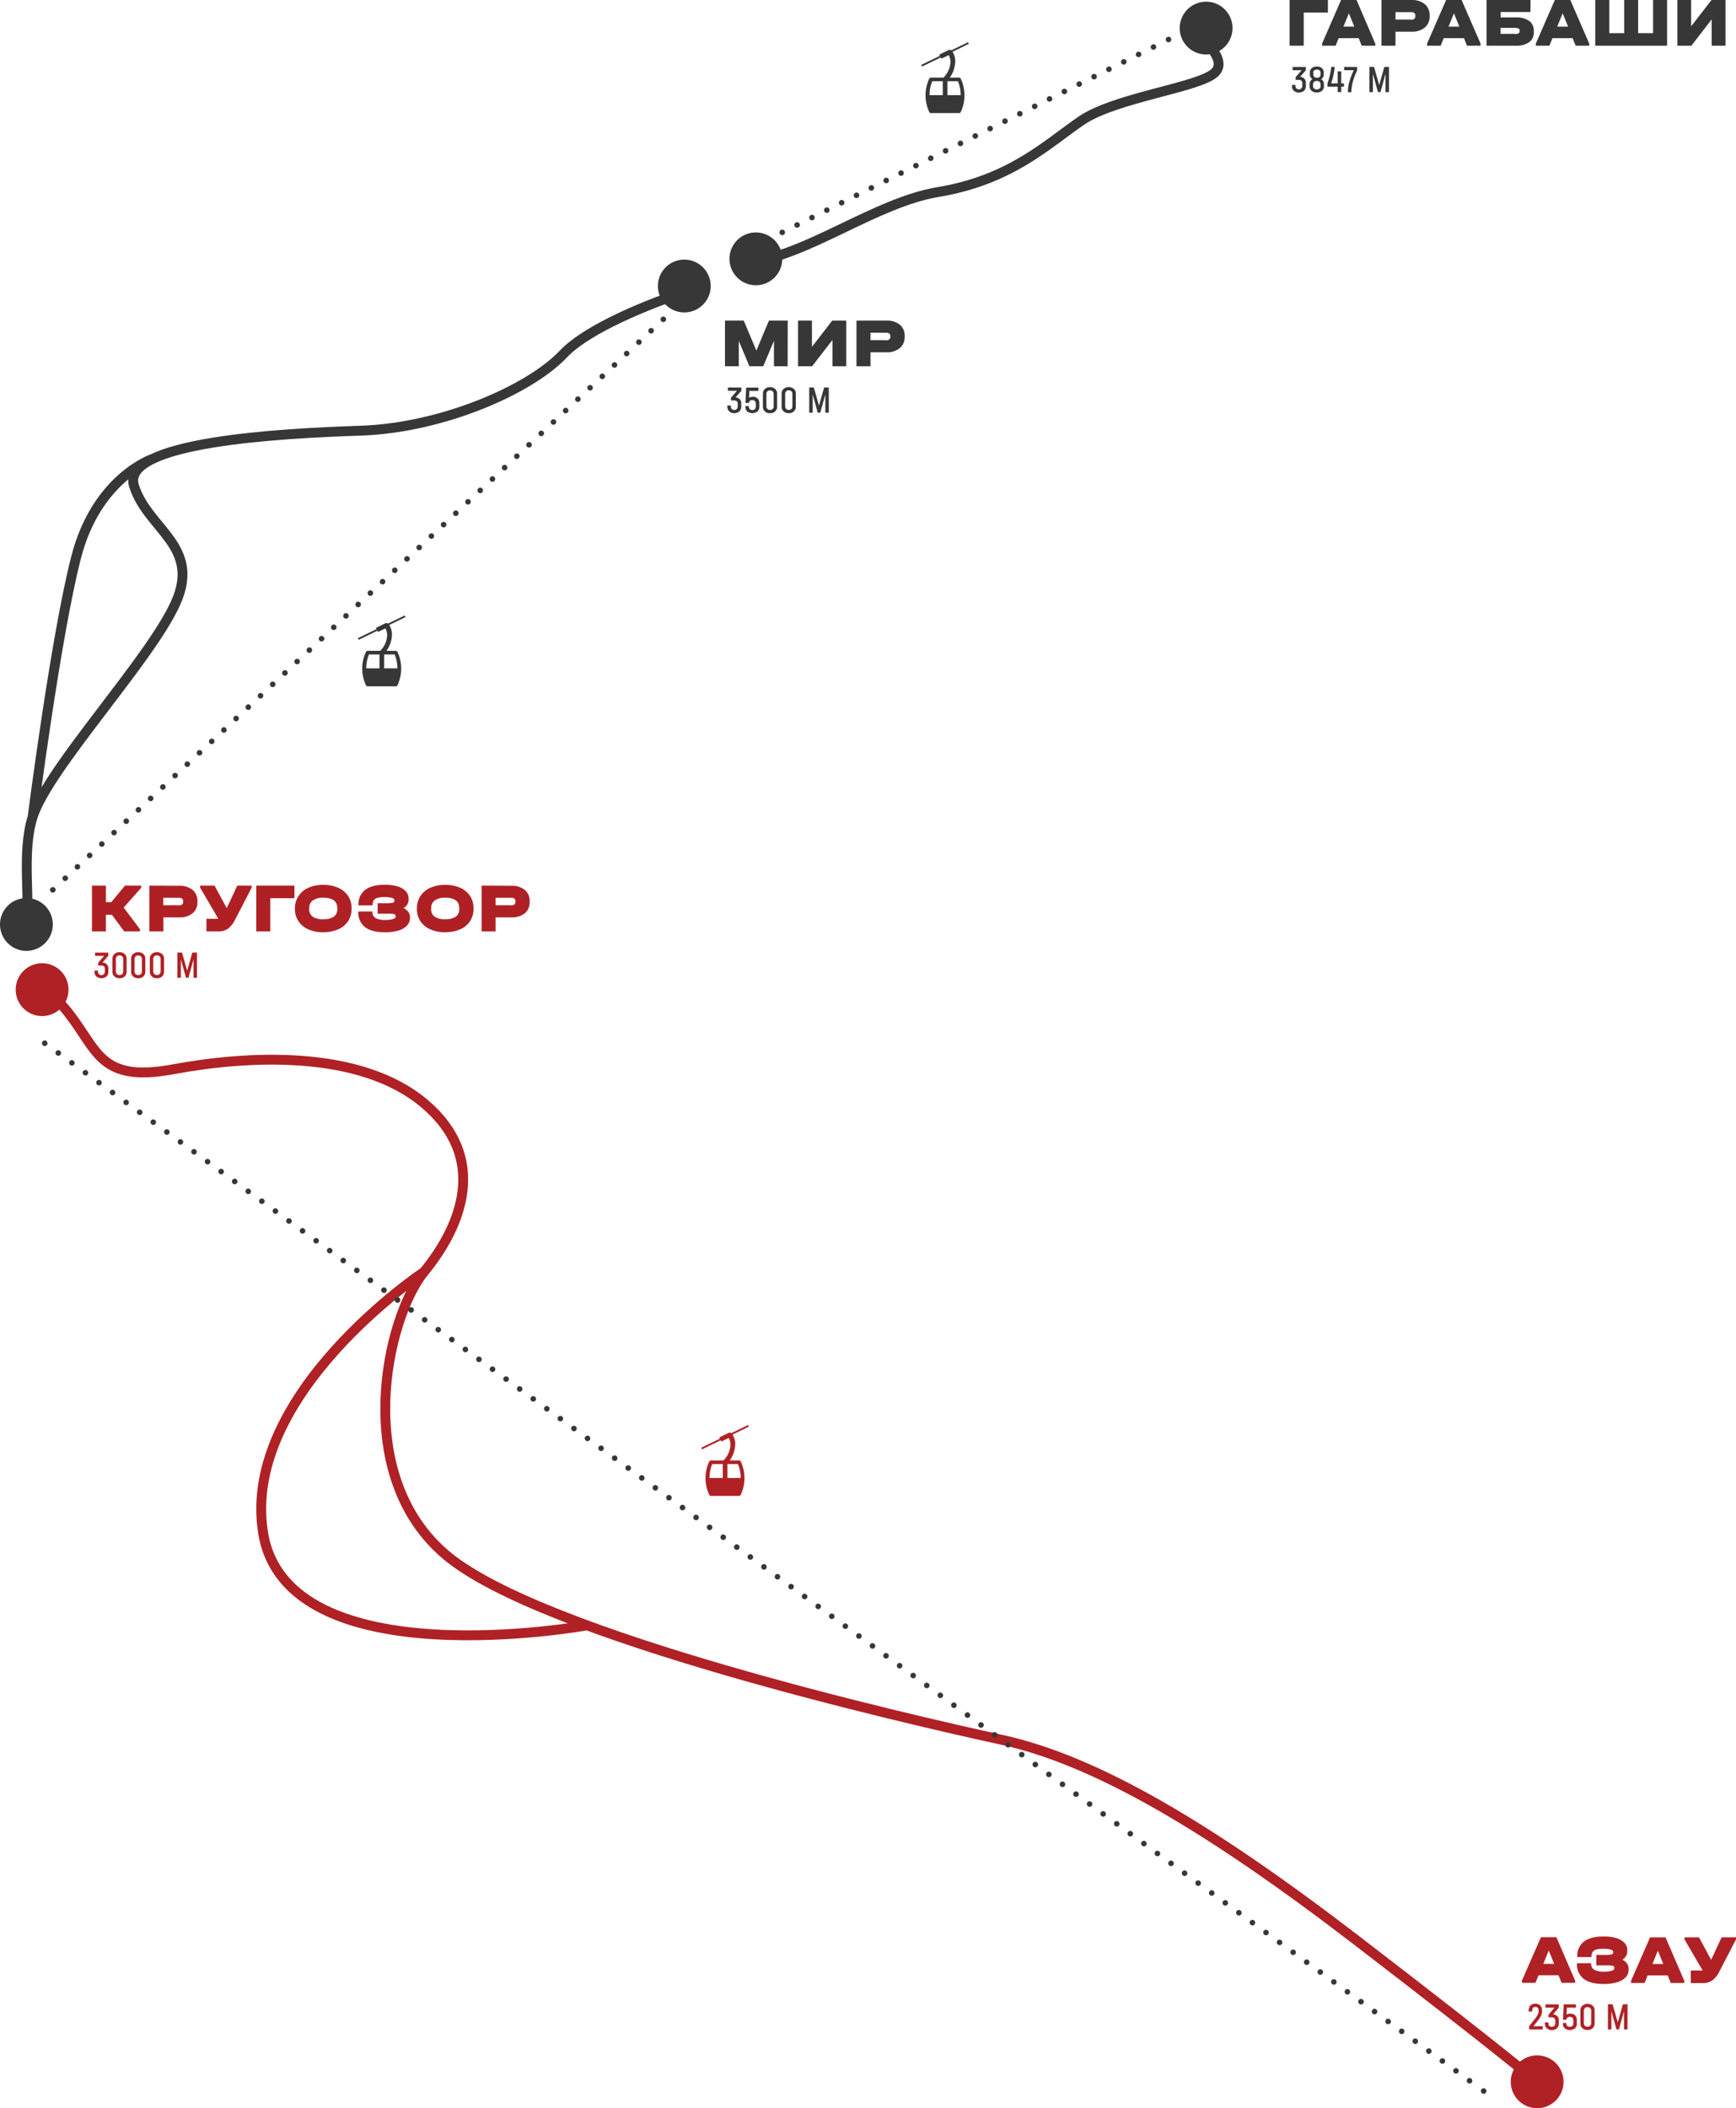 <svg id="fcdd8e08-5cb1-4728-897c-48c8146e5705" data-name="Слой 1" xmlns="http://www.w3.org/2000/svg" xmlns:xlink="http://www.w3.org/1999/xlink" viewBox="0 0 639.15 775.98"><defs><style>.a47d2c05-e7e9-4129-909e-c1864d61c312,.a84303d9-f848-4273-868a-18d308989a1e,.a98c73cd-feee-405a-9e53-085bb9870b91,.aac5f9a6-5d41-48bb-806d-7547b760d698,.ac17b437-1f85-47b4-9945-b507b8e9d010,.ac3c0625-d693-40fc-8b4a-b2a3a493a98b,.bf2669c1-7f8b-479b-8eec-1a91191539b2,.ffb1263f-336c-42c5-9e0d-1f956755173e{fill:none;}.a63f4374-9d58-4ce9-b860-70476f0e3ee3{clip-path:url(#fb4f3a20-683c-4e00-ae70-1beb143af43b);}.a47d2c05-e7e9-4129-909e-c1864d61c312,.a84303d9-f848-4273-868a-18d308989a1e,.a98c73cd-feee-405a-9e53-085bb9870b91,.aac5f9a6-5d41-48bb-806d-7547b760d698,.bf2669c1-7f8b-479b-8eec-1a91191539b2,.ffb1263f-336c-42c5-9e0d-1f956755173e{stroke:#373737;}.a98c73cd-feee-405a-9e53-085bb9870b91,.aac5f9a6-5d41-48bb-806d-7547b760d698,.ac3c0625-d693-40fc-8b4a-b2a3a493a98b{stroke-miterlimit:10;stroke-width:3.63px;}.ac3c0625-d693-40fc-8b4a-b2a3a493a98b{stroke:#af2125;}.a47d2c05-e7e9-4129-909e-c1864d61c312,.a84303d9-f848-4273-868a-18d308989a1e,.a98c73cd-feee-405a-9e53-085bb9870b91,.ac3c0625-d693-40fc-8b4a-b2a3a493a98b,.bf2669c1-7f8b-479b-8eec-1a91191539b2,.ffb1263f-336c-42c5-9e0d-1f956755173e{stroke-linecap:round;}.a8e255f4-82df-493a-a44f-1a3f7891609c{fill:#373737;}.be05d0f6-d551-4aa5-acd3-4967d0fbc79a{fill:#af2024;}.a1040d89-464d-414d-93fe-e599da553458{fill:#af2125;}.a47d2c05-e7e9-4129-909e-c1864d61c312,.a84303d9-f848-4273-868a-18d308989a1e,.bf2669c1-7f8b-479b-8eec-1a91191539b2,.ffb1263f-336c-42c5-9e0d-1f956755173e{stroke-linejoin:round;stroke-width:2.05px;}.a47d2c05-e7e9-4129-909e-c1864d61c312{stroke-dasharray:0 6.11;}.ffb1263f-336c-42c5-9e0d-1f956755173e{stroke-dasharray:0 6.15;}.bf2669c1-7f8b-479b-8eec-1a91191539b2{stroke-dasharray:0 6.18;}</style><clipPath id="fb4f3a20-683c-4e00-ae70-1beb143af43b" transform="translate(0)"><rect class="ac17b437-1f85-47b4-9945-b507b8e9d010" width="639.15" height="775.98"/></clipPath></defs><title>map-track-3(2)</title><g class="a63f4374-9d58-4ce9-b860-70476f0e3ee3"><path class="aac5f9a6-5d41-48bb-806d-7547b760d698" d="M438.47,10.73s14.68,10.43,8.8,16-36.53,9.05-49.17,17.7-26,21.81-52.67,26.25c-23.31,3.89-48.23,23.54-70,25.9" transform="translate(0)"/><path class="ac3c0625-d693-40fc-8b4a-b2a3a493a98b" d="M156.15,468.12S88.67,513,96.86,564.18c8.7,54.26,119.25,34.1,119.25,34.1M11.19,361.5c3.67,1.4,8.69,4.54,14.08,11.43,10.78,13.77,11.55,25.67,38.5,20.66s68.51-7.51,92.38,12.53,13.86,45.09,0,62-27,75.16,8.47,104.59,169.36,60.12,204,67.64,76.21,31.94,130.87,73.9,67,52.61,67,52.61" transform="translate(0)"/><path class="a98c73cd-feee-405a-9e53-085bb9870b91" d="M56.24,168.88S35.55,175.78,28,205.22s-16,95.54-16,95.54m238.9-192.93c-11,3.82-34.23,12.7-43.51,22.51-12.38,13.09-44.56,27.19-74.67,28.19s-88.48,4.21-83.39,20.31,24.88,22.08,15.27,43.25S17.64,282.81,12,300.76c-4.23,13.42-.54,31.22-2.45,43.58" transform="translate(0)"/><path class="a8e255f4-82df-493a-a44f-1a3f7891609c" d="M617.56,0V16.82h5.16l7.48-9.69v9.69h5.08V0h-5.15l-7.49,9.69V0ZM587.33,0V16.82h26.44V0h-5.16V12.21h-5.49V0H598V12.21h-5.49V0Zm-14,9.8,2-4.9,2,4.9ZM578.15,0h-5.7l-7,16.05v.77h5l1.11-2.77H579l1.11,2.77h5v-.77ZM557.86,12.46h-5.41v-2.2h5.41c1.1,0,1.64.32,1.64,1v.26c0,.65-.54,1-1.64,1M547.3,0V16.82H558A8.36,8.36,0,0,0,563,15.54a4.44,4.44,0,0,0,1.71-3.79v-.26a4.45,4.45,0,0,0-1.7-3.8A8.42,8.42,0,0,0,558,6.41h-5.51v-2h11V0Zm-14,9.8,2-4.9,2,4.9ZM538.12,0h-5.7l-7,16.05v.77h5l1.11-2.77H539l1.11,2.77h5v-.77ZM519.45,7.21h-5.67V4.46h5.67c1.09,0,1.64.41,1.64,1.23V6c0,.84-.55,1.26-1.64,1.26M508.62,0V16.82h5.16V11.67h5.79a7.43,7.43,0,0,0,5-1.53A5.19,5.19,0,0,0,526.35,6V5.69a5.18,5.18,0,0,0-1.8-4.18,7.48,7.48,0,0,0-5-1.51Zm-14,9.8,2-4.9,2,4.9ZM499.44,0h-5.69l-7,16.05v.77h5l1.1-2.77h7.39l1.1,2.77h5v-.77ZM474.8,0V16.82H480V4.62h8.9V0Z" transform="translate(0)"/><path class="a8e255f4-82df-493a-a44f-1a3f7891609c" d="M326.16,125.21h-5.67v-2.75h5.67c1.09,0,1.64.41,1.64,1.23V124c0,.84-.55,1.26-1.64,1.26M315.33,118v16.82h5.16v-5.15h5.79a7.45,7.45,0,0,0,5-1.53,5.18,5.18,0,0,0,1.79-4.19v-.26a5.17,5.17,0,0,0-1.79-4.18,7.5,7.5,0,0,0-5-1.51Zm-21.51,0v16.82H299l7.49-9.69v9.69h5.08V118h-5.16l-7.48,9.69V118Zm-3.8,0H283.1l-4.62,11.05L273.82,118h-6.9v16.82H272v-9.31l3.92,9.31H281l3.95-9.36v9.36H290Z" transform="translate(0)"/><path class="be05d0f6-d551-4aa5-acd3-4967d0fbc79a" d="M188.13,333.21h-5.66v-2.75h5.66q1.65,0,1.65,1.23V332q0,1.26-1.65,1.26M177.31,326v16.82h5.16v-5.15h5.79a7.45,7.45,0,0,0,5-1.53A5.21,5.21,0,0,0,195,332v-.26a5.2,5.2,0,0,0-1.79-4.18,7.5,7.5,0,0,0-5-1.51ZM163.9,338.36a6.59,6.59,0,0,1-3.87-.93,3.3,3.3,0,0,1-1.28-2.86v-.26a3.35,3.35,0,0,1,1.3-2.87,6.41,6.41,0,0,1,3.85-1q5.17,0,5.18,3.85v.26a3.34,3.34,0,0,1-1.26,2.86,6.6,6.6,0,0,1-3.92.93m0,4.8a13.28,13.28,0,0,0,5.51-1.07,8.35,8.35,0,0,0,3.65-3,8.24,8.24,0,0,0,1.28-4.58v-.13a8.24,8.24,0,0,0-1.28-4.58,8.46,8.46,0,0,0-3.65-3,13.28,13.28,0,0,0-5.51-1.07,13.13,13.13,0,0,0-5.46,1.07,8.42,8.42,0,0,0-3.65,3.06,8,8,0,0,0-1.3,4.56v.13a8,8,0,0,0,1.3,4.56,8.32,8.32,0,0,0,3.65,3,13.13,13.13,0,0,0,5.46,1.07m-15.39-8.9a3.5,3.5,0,0,0,1.93-3.18v-.26a4,4,0,0,0-1.05-2.76,6.71,6.71,0,0,0-3-1.78,16.07,16.07,0,0,0-4.71-.61q-4.77,0-7.23,1.88a6.54,6.54,0,0,0-2.46,5.53v.18h5.2v-.18a3,3,0,0,1,.43-1.69,2.41,2.41,0,0,1,1.36-.9,9.18,9.18,0,0,1,2.57-.28,9.86,9.86,0,0,1,2.71.28c.62.19.94.46.94.82v.26a.65.65,0,0,1-.27.55,2.41,2.41,0,0,1-.94.27,19,19,0,0,1-1.95.07h-3v3.85h3.13c1,0,1.76,0,2.23.06a2.52,2.52,0,0,1,1,.23.63.63,0,0,1,.26.56v.25c0,.38-.34.67-1,.89a9.4,9.4,0,0,1-2.72.32,7.32,7.32,0,0,1-3.67-.69,2.44,2.44,0,0,1-1.13-2.24v-.18h-5.2v.18a6.56,6.56,0,0,0,2.47,5.58q2.48,1.89,7.35,1.89a16.93,16.93,0,0,0,4.91-.63,7,7,0,0,0,3.17-1.82,4.07,4.07,0,0,0,1.1-2.84v-.25a3.27,3.27,0,0,0-.6-1.95,4.51,4.51,0,0,0-1.74-1.41M119,338.36a6.61,6.61,0,0,1-3.87-.93,3.33,3.33,0,0,1-1.28-2.86v-.26a3.35,3.35,0,0,1,1.31-2.87,6.36,6.36,0,0,1,3.84-1c3.46,0,5.18,1.28,5.18,3.85v.26a3.34,3.34,0,0,1-1.25,2.86,6.66,6.66,0,0,1-3.93.93m0,4.8a13.32,13.32,0,0,0,5.52-1.07,8.38,8.38,0,0,0,3.64-3,8.24,8.24,0,0,0,1.28-4.58v-.13a8.24,8.24,0,0,0-1.28-4.58,8.49,8.49,0,0,0-3.64-3,13.32,13.32,0,0,0-5.52-1.07,13.17,13.17,0,0,0-5.46,1.07,8.42,8.42,0,0,0-3.65,3.06,8,8,0,0,0-1.3,4.56v.13a8,8,0,0,0,1.3,4.56,8.32,8.32,0,0,0,3.65,3,13.17,13.17,0,0,0,5.46,1.07M94.35,326v16.82h5.16v-12.2h8.9V326Zm-7,0-3.87,8.28L79,326h-5.3v.77l6.69,11.44H76v4.61h4.44a6,6,0,0,0,3.54-1,9.73,9.73,0,0,0,2.67-3.48l6-11.59V326Zm-21.59,7.21H60.12v-2.75h5.67c1.09,0,1.64.41,1.64,1.23V332c0,.84-.55,1.26-1.64,1.26M55,326v16.82h5.16v-5.15h5.79a7.45,7.45,0,0,0,5-1.53A5.18,5.18,0,0,0,72.68,332v-.26a5.17,5.17,0,0,0-1.79-4.18,7.5,7.5,0,0,0-5-1.51ZM52,326H46l-5.05,6.1H39V326H33.86v16.82H39v-6.1h2.21l4.51,6.1h5.82v-.77l-6-8L52,326.77Z" transform="translate(0)"/><path class="a1040d89-464d-414d-93fe-e599da553458" d="M633.84,713.12,630,721.4l-4.46-8.28H620.2v.77l6.69,11.44h-4.38v4.61h4.43a6,6,0,0,0,3.54-1,9.62,9.62,0,0,0,2.67-3.48l6-11.59v-.77Zm-25.46,9.8,2-4.9,2,4.9Zm4.82-9.8h-5.69l-7,16v.77h5l1.1-2.77H614l1.11,2.77h5v-.77Zm-16,8.26a3.51,3.51,0,0,0,1.92-3.18v-.26a4,4,0,0,0-1-2.76,6.71,6.71,0,0,0-3-1.78,16,16,0,0,0-4.71-.61q-4.77,0-7.23,1.88a6.54,6.54,0,0,0-2.46,5.53v.18h5.21v-.18a3,3,0,0,1,.42-1.69,2.41,2.41,0,0,1,1.36-.9,9.21,9.21,0,0,1,2.58-.28,9.83,9.83,0,0,1,2.7.28c.63.19.94.46.94.82v.25a.65.65,0,0,1-.27.56,2.35,2.35,0,0,1-.94.27,19,19,0,0,1-2,.07h-3v3.85h3.13c1,0,1.75,0,2.23.06a2.46,2.46,0,0,1,1,.23.63.63,0,0,1,.26.56v.25c0,.38-.34.67-1,.89a9.4,9.4,0,0,1-2.72.32,7.34,7.34,0,0,1-3.67-.69,2.44,2.44,0,0,1-1.13-2.24v-.18h-5.2v.18a6.56,6.56,0,0,0,2.47,5.58q2.47,1.89,7.35,1.89a16.93,16.93,0,0,0,4.91-.63,7,7,0,0,0,3.17-1.82,4.07,4.07,0,0,0,1.1-2.84v-.25a3.27,3.27,0,0,0-.6-2,4.47,4.47,0,0,0-1.73-1.41m-29.08,1.54,2-4.9,2,4.9Zm4.82-9.8h-5.7l-7,16v.77h5l1.11-2.77h7.38l1.11,2.77h5v-.77Z" transform="translate(0)"/><path class="a8e255f4-82df-493a-a44f-1a3f7891609c" d="M511.39,24.63h-1.71l-1.9,6.67-1.89-6.67h-1.7V33.9h1.28V27.19l1.86,6.71h.92l1.86-6.75V33.9h1.28Zm-16.51,0v1.2h3.55A24.06,24.06,0,0,0,496.84,30a13.36,13.36,0,0,0-.58,3.59v.34h1.29v-.34a14,14,0,0,1,.57-3.61,23.94,23.94,0,0,1,1.55-4.12v-1.2Zm-.07,6.06h-1V26.27h-1.3v4.42h-2.43a25.31,25.31,0,0,0,1.31-5.86v-.2h-1.27a24.11,24.11,0,0,1-.52,3.17,23.17,23.17,0,0,1-.87,2.89V31.9h3.78v2h1.3v-2h1Zm-8.62,1a1.11,1.11,0,0,1-.38.89,1.48,1.48,0,0,1-1,.33,1.5,1.5,0,0,1-1-.33,1.11,1.11,0,0,1-.38-.89V31a1.11,1.11,0,0,1,.38-.88,1.46,1.46,0,0,1,1-.32,1.5,1.5,0,0,1,1,.31,1.15,1.15,0,0,1,.37.89Zm-2.69-4.87a1.13,1.13,0,0,1,.34-.89,1.44,1.44,0,0,1,1-.3,1.38,1.38,0,0,1,1,.3,1.13,1.13,0,0,1,.34.89v.59c0,.8-.44,1.2-1.3,1.2s-1.32-.4-1.32-1.2Zm2.9,2.34a1.84,1.84,0,0,0,.71-.73,2.09,2.09,0,0,0,.25-1.05v-.66a2.1,2.1,0,0,0-.68-1.65,3.2,3.2,0,0,0-3.73,0,2.07,2.07,0,0,0-.69,1.65v.66a2.08,2.08,0,0,0,.25,1,1.9,1.9,0,0,0,.72.74,2,2,0,0,0-.78.75,2.12,2.12,0,0,0-.28,1.08v.8a2.09,2.09,0,0,0,.72,1.68,2.88,2.88,0,0,0,1.93.61,2.77,2.77,0,0,0,1.9-.62,2.09,2.09,0,0,0,.72-1.67V31a2.11,2.11,0,0,0-.26-1.08,2,2,0,0,0-.78-.75m-7.73-.89,2.12-2.43v-1.2h-4.88v1.2h3.32L477,28.39v1h1.15a1.39,1.39,0,0,1,1,.33,1.22,1.22,0,0,1,.33.92v.87a1.34,1.34,0,0,1-.34,1,1.26,1.26,0,0,1-2.19-.9v-.36h-1.28v.39a2.34,2.34,0,0,0,.68,1.78,3,3,0,0,0,3.73,0,2.28,2.28,0,0,0,.71-1.74v-1.2a2.1,2.1,0,0,0-.59-1.55,2.42,2.42,0,0,0-1.59-.66" transform="translate(0)"/><path class="a8e255f4-82df-493a-a44f-1a3f7891609c" d="M305.13,142.63h-1.71l-1.89,6.67-1.9-6.67h-1.69v9.27h1.27v-6.71l1.86,6.71H302l1.87-6.75v6.75h1.27Zm-14.74,8.24a1.24,1.24,0,0,1-.95-.37,1.34,1.34,0,0,1-.36-1v-4.46a1.39,1.39,0,0,1,.36-1,1.27,1.27,0,0,1,.95-.36,1.25,1.25,0,0,1,1,.37,1.37,1.37,0,0,1,.35,1v4.46a1.33,1.33,0,0,1-.35,1,1.25,1.25,0,0,1-1,.37m0,1.2a2.65,2.65,0,0,0,1.91-.67,2.35,2.35,0,0,0,.7-1.79v-4.68a2.33,2.33,0,0,0-.7-1.78,3,3,0,0,0-3.81,0,2.31,2.31,0,0,0-.72,1.78v4.68a2.33,2.33,0,0,0,.72,1.79,2.64,2.64,0,0,0,1.9.67m-6.9-1.2a1.26,1.26,0,0,1-.95-.37,1.34,1.34,0,0,1-.36-1v-4.46a1.39,1.39,0,0,1,.36-1,1.29,1.29,0,0,1,.95-.36,1.24,1.24,0,0,1,1,.37,1.38,1.38,0,0,1,.36,1v4.46a1.34,1.34,0,0,1-.36,1,1.24,1.24,0,0,1-1,.37m0,1.2a2.65,2.65,0,0,0,1.91-.67,2.36,2.36,0,0,0,.71-1.79v-4.68a2.33,2.33,0,0,0-.71-1.78,3,3,0,0,0-3.81,0,2.33,2.33,0,0,0-.71,1.78v4.68a2.36,2.36,0,0,0,.71,1.79,2.66,2.66,0,0,0,1.9.67m-6.37-6a2.73,2.73,0,0,0-1.34.31l.11-2.52h3.33v-1.2h-4.49l-.28,5.64h1.3a1.15,1.15,0,0,1,.36-.78,1.18,1.18,0,0,1,.82-.28,1.27,1.27,0,0,1,1,.36,1.38,1.38,0,0,1,.34,1v1a1.17,1.17,0,0,1-1.3,1.3,1.34,1.34,0,0,1-.94-.32,1.29,1.29,0,0,1-.33-1v-.14h-1.27v.14a2.45,2.45,0,0,0,.66,1.84,3.16,3.16,0,0,0,3.8,0,2.39,2.39,0,0,0,.67-1.82v-1.27a2.23,2.23,0,0,0-.64-1.69,2.42,2.42,0,0,0-1.76-.61m-6.33.22,2.12-2.43v-1.2H268v1.2h3.32l-2.19,2.56v1h1.15a1.39,1.39,0,0,1,1,.33,1.22,1.22,0,0,1,.33.92v.87a1.34,1.34,0,0,1-.34,1,1.26,1.26,0,0,1-2.19-.9v-.36h-1.28v.39a2.34,2.34,0,0,0,.68,1.78,2.58,2.58,0,0,0,1.87.65,2.61,2.61,0,0,0,1.86-.66,2.27,2.27,0,0,0,.7-1.74v-1.2a2.1,2.1,0,0,0-.58-1.55,2.42,2.42,0,0,0-1.59-.66" transform="translate(0)"/><path class="be05d0f6-d551-4aa5-acd3-4967d0fbc79a" d="M72.52,350.63H70.81l-1.89,6.67L67,350.63h-1.7v9.27H66.6v-6.71l1.87,6.71h.92l1.86-6.75v6.75h1.27Zm-14.74,8.24a1.26,1.26,0,0,1-1-.37,1.34,1.34,0,0,1-.36-1v-4.46a1.39,1.39,0,0,1,.36-1,1.29,1.29,0,0,1,1-.36,1.24,1.24,0,0,1,1,.37,1.38,1.38,0,0,1,.36,1v4.46a1.34,1.34,0,0,1-.36,1,1.24,1.24,0,0,1-1,.37m0,1.2a2.65,2.65,0,0,0,1.91-.67,2.36,2.36,0,0,0,.71-1.79v-4.68a2.33,2.33,0,0,0-.71-1.78,3,3,0,0,0-3.81,0,2.33,2.33,0,0,0-.71,1.78v4.68a2.36,2.36,0,0,0,.71,1.79,2.66,2.66,0,0,0,1.9.67m-6.89-1.2a1.27,1.27,0,0,1-1-.37,1.34,1.34,0,0,1-.36-1v-4.46a1.39,1.39,0,0,1,.36-1,1.3,1.3,0,0,1,1-.36,1.27,1.27,0,0,1,1,.37,1.42,1.42,0,0,1,.35,1v4.46a1.37,1.37,0,0,1-.35,1,1.27,1.27,0,0,1-1,.37m0,1.2a2.62,2.62,0,0,0,1.9-.67,2.36,2.36,0,0,0,.71-1.79v-4.68a2.33,2.33,0,0,0-.71-1.78,2.62,2.62,0,0,0-1.9-.67,2.67,2.67,0,0,0-1.91.67,2.33,2.33,0,0,0-.71,1.78v4.68A2.36,2.36,0,0,0,49,359.4a2.67,2.67,0,0,0,1.91.67m-6.9-1.2a1.27,1.27,0,0,1-1-.37,1.34,1.34,0,0,1-.36-1v-4.46a1.39,1.39,0,0,1,.36-1,1.3,1.3,0,0,1,1-.36,1.27,1.27,0,0,1,1,.37,1.37,1.37,0,0,1,.35,1v4.46a1.33,1.33,0,0,1-.35,1,1.27,1.27,0,0,1-1,.37m0,1.2a2.65,2.65,0,0,0,1.91-.67,2.35,2.35,0,0,0,.7-1.79v-4.68a2.33,2.33,0,0,0-.7-1.78,3,3,0,0,0-3.81,0,2.31,2.31,0,0,0-.72,1.78v4.68a2.33,2.33,0,0,0,.72,1.79,2.64,2.64,0,0,0,1.9.67m-6.26-5.81,2.12-2.43v-1.2H35v1.2h3.32l-2.19,2.56v1h1.15a1.39,1.39,0,0,1,1,.33,1.22,1.22,0,0,1,.33.92v.87a1.34,1.34,0,0,1-.34,1,1.26,1.26,0,0,1-2.19-.9v-.36H34.79v.39a2.34,2.34,0,0,0,.68,1.78,3,3,0,0,0,3.73,0,2.27,2.27,0,0,0,.7-1.74v-1.2a2.1,2.1,0,0,0-.58-1.55,2.42,2.42,0,0,0-1.59-.66" transform="translate(0)"/><path class="a1040d89-464d-414d-93fe-e599da553458" d="M599.22,737.75h-1.71l-1.89,6.67-1.9-6.67H592V747h1.27v-6.71l1.87,6.71h.92l1.86-6.75V747h1.27ZM584.48,746a1.26,1.26,0,0,1-1-.37,1.34,1.34,0,0,1-.36-1v-4.46a1.36,1.36,0,0,1,.36-1,1.26,1.26,0,0,1,1-.37,1.24,1.24,0,0,1,1,.37,1.38,1.38,0,0,1,.36,1v4.46a1.34,1.34,0,0,1-.36,1,1.24,1.24,0,0,1-1,.37m0,1.2a2.65,2.65,0,0,0,1.91-.67,2.36,2.36,0,0,0,.71-1.79v-4.68a2.35,2.35,0,0,0-.71-1.78,3,3,0,0,0-3.81,0,2.31,2.31,0,0,0-.71,1.78v4.68a2.32,2.32,0,0,0,.71,1.79,2.66,2.66,0,0,0,1.9.67m-6.37-6a2.8,2.8,0,0,0-1.35.31l.12-2.52h3.33v-1.2h-4.49l-.28,5.64h1.3a1.07,1.07,0,0,1,.36-.78,1.21,1.21,0,0,1,.82-.28,1.27,1.27,0,0,1,1,.36,1.38,1.38,0,0,1,.34,1v1a1.18,1.18,0,0,1-1.3,1.3,1.34,1.34,0,0,1-.94-.32,1.29,1.29,0,0,1-.33-.95v-.14h-1.27v.14a2.45,2.45,0,0,0,.66,1.84,3.16,3.16,0,0,0,3.8,0,2.39,2.39,0,0,0,.67-1.82v-1.27a2.23,2.23,0,0,0-.64-1.69,2.42,2.42,0,0,0-1.76-.61m-6.33.22L573.9,739v-1.2H569V739h3.32l-2.19,2.56v1h1.15a1.39,1.39,0,0,1,1,.33,1.23,1.23,0,0,1,.33.92v.87a1.34,1.34,0,0,1-.34,1,1.24,1.24,0,0,1-.93.36,1.19,1.19,0,0,1-1.26-1.26v-.36h-1.28v.39a2.31,2.31,0,0,0,.68,1.78,2.58,2.58,0,0,0,1.87.65,2.63,2.63,0,0,0,1.86-.66,2.27,2.27,0,0,0,.7-1.74v-1.2a2.1,2.1,0,0,0-.58-1.55,2.44,2.44,0,0,0-1.59-.66m-7.23,4.44,1.39-1.72a11,11,0,0,0,1.45-2.17,4,4,0,0,0,.4-1.75V740a2.47,2.47,0,0,0-.64-1.81,2.86,2.86,0,0,0-3.64,0,2.59,2.59,0,0,0-.64,1.86v.38h1.29v-.38a1.49,1.49,0,0,1,.29-1,1.14,1.14,0,0,1,.88-.34,1.11,1.11,0,0,1,.86.34,1.37,1.37,0,0,1,.31,1v.14a3.13,3.13,0,0,1-.33,1.4,11.63,11.63,0,0,1-1.22,1.8l-1.91,2.4V747H568v-1.2Z" transform="translate(0)"/><path class="a8e255f4-82df-493a-a44f-1a3f7891609c" d="M444.06,20.06a9.72,9.72,0,1,0-9.72-9.72,9.72,9.72,0,0,0,9.72,9.72" transform="translate(0)"/><path class="a8e255f4-82df-493a-a44f-1a3f7891609c" d="M278.29,105a9.72,9.72,0,1,0-9.72-9.72,9.72,9.72,0,0,0,9.72,9.72" transform="translate(0)"/><path class="a8e255f4-82df-493a-a44f-1a3f7891609c" d="M251.94,115a9.72,9.72,0,1,0-9.72-9.72,9.72,9.72,0,0,0,9.72,9.72" transform="translate(0)"/><path class="a8e255f4-82df-493a-a44f-1a3f7891609c" d="M9.72,350A9.72,9.72,0,1,0,0,340.26,9.72,9.72,0,0,0,9.72,350" transform="translate(0)"/><path class="a1040d89-464d-414d-93fe-e599da553458" d="M15.5,374a9.72,9.72,0,1,0-9.72-9.72A9.72,9.72,0,0,0,15.5,374" transform="translate(0)"/><path class="a1040d89-464d-414d-93fe-e599da553458" d="M565.94,776a9.72,9.72,0,1,0-9.72-9.72,9.72,9.72,0,0,0,9.72,9.72" transform="translate(0)"/></g><line class="a47d2c05-e7e9-4129-909e-c1864d61c312" x1="293.48" y1="82.81" x2="427.48" y2="15.9"/><path class="a84303d9-f848-4273-868a-18d308989a1e" d="M430.22,14.54h0M288,85.54h0" transform="translate(0)"/><g class="a63f4374-9d58-4ce9-b860-70476f0e3ee3"><path class="a8e255f4-82df-493a-a44f-1a3f7891609c" d="M348.83,35V29.9h3.86a13.21,13.21,0,0,1,1,5.12h-4.88m-1.69,0h-4.88a12.52,12.52,0,0,1,1-5.12h3.86V35Zm6-6.45h-3.45a10.43,10.43,0,0,0,1.93-4.91,6.53,6.53,0,0,0-.91-4.6l6-2.93-.29-.59-6.17,3a.87.87,0,0,0-.76-.2l-.2.08-3.45,1.68.23.45-6.89,3.35.29.6,6.9-3.35.23.45,2.72-1.3a5.2,5.2,0,0,1,.58,3.18,8.62,8.62,0,0,1-2.51,5.08h-4.58a.77.77,0,0,0-.65.37,14.37,14.37,0,0,0,0,12.32.64.64,0,0,0,.61.37h10.35a.64.64,0,0,0,.61-.37,14.37,14.37,0,0,0,0-12.32.68.68,0,0,0-.61-.37" transform="translate(0)"/><path class="a8e255f4-82df-493a-a44f-1a3f7891609c" d="M141.44,246V240.9h3.86a13.21,13.21,0,0,1,1,5.12h-4.88m-1.69,0h-4.88a12.68,12.68,0,0,1,1-5.12h3.86V246Zm6-6.45h-3.45a10.43,10.43,0,0,0,1.93-4.91,6.53,6.53,0,0,0-.91-4.6l6-2.93-.29-.59-6.17,3a.87.87,0,0,0-.76-.2l-.2.08-3.45,1.68.24.45-6.9,3.35.29.6,6.9-3.35.23.45,2.72-1.3a5.13,5.13,0,0,1,.58,3.18,8.62,8.62,0,0,1-2.51,5.08h-4.58a.77.77,0,0,0-.65.37,14.37,14.37,0,0,0,0,12.32.65.65,0,0,0,.61.37h10.35a.64.64,0,0,0,.61-.37,14.37,14.37,0,0,0,0-12.32.68.68,0,0,0-.61-.37" transform="translate(0)"/><path class="a1040d89-464d-414d-93fe-e599da553458" d="M267.83,544V538.9h3.86a13.21,13.21,0,0,1,1,5.12h-4.88m-1.69,0h-4.88a12.52,12.52,0,0,1,1-5.12h3.86V544Zm6-6.45h-3.45a10.43,10.43,0,0,0,1.93-4.91,6.53,6.53,0,0,0-.91-4.6l6-2.93-.29-.59-6.17,3a.87.87,0,0,0-.76-.2l-.2.08-3.45,1.68.23.45-6.89,3.35.29.6,6.9-3.35.23.45,2.72-1.3a5.2,5.2,0,0,1,.58,3.18,8.62,8.62,0,0,1-2.51,5.08h-4.58a.77.77,0,0,0-.65.37,14.37,14.37,0,0,0,0,12.32.64.64,0,0,0,.61.37h10.35a.65.65,0,0,0,.61-.37,14.44,14.44,0,0,0,0-12.32.68.68,0,0,0-.61-.37" transform="translate(0)"/></g><line class="ffb1263f-336c-42c5-9e0d-1f956755173e" x1="239.72" y1="121.74" x2="21.69" y2="325.44"/><path class="a84303d9-f848-4273-868a-18d308989a1e" d="M19.44,327.54h0m224.78-210h0" transform="translate(0)"/><line class="bf2669c1-7f8b-479b-8eec-1a91191539b2" x1="21.46" y1="387.59" x2="543.74" y2="767.86"/><path class="a84303d9-f848-4273-868a-18d308989a1e" d="M546.24,769.68h0M16.47,384h0" transform="translate(0)"/></svg>